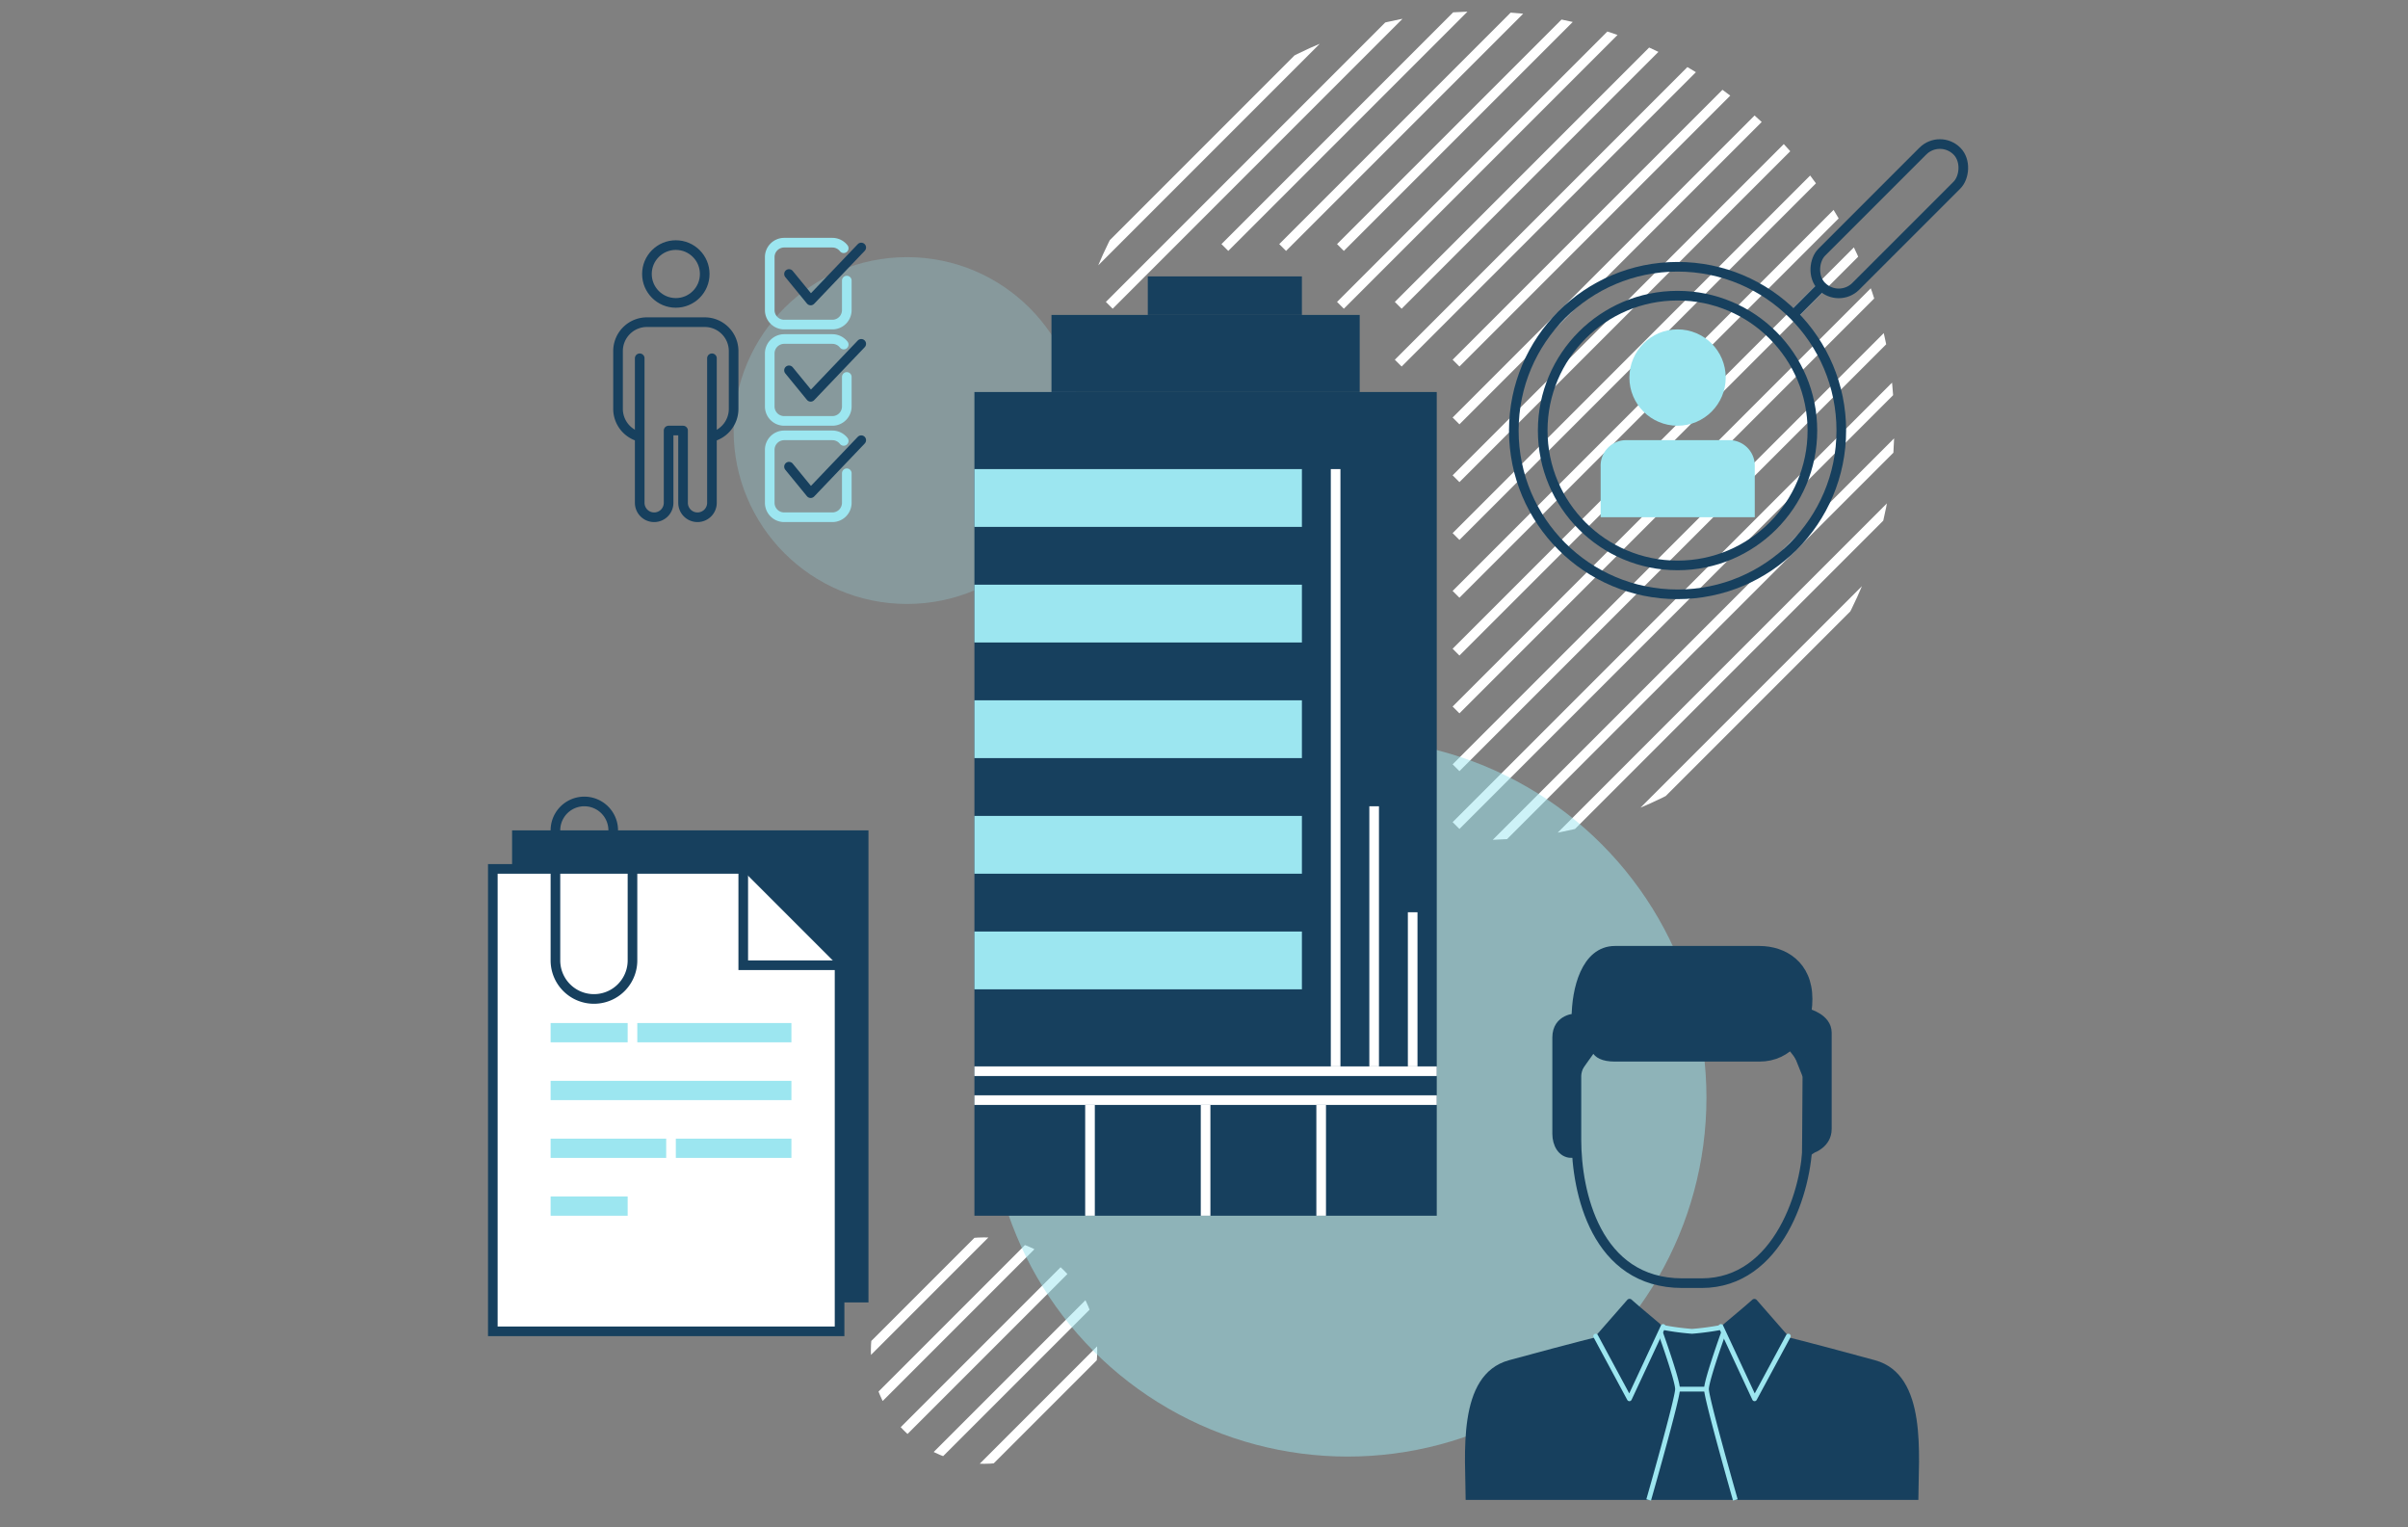 <svg id="Layer_1" data-name="Layer 1" xmlns="http://www.w3.org/2000/svg" xmlns:xlink="http://www.w3.org/1999/xlink" viewBox="0 0 500 317"><rect x="0" y="0" width="500" height="317" fill="#808080" stroke="none"/><defs><style>.cls-1,.cls-10,.cls-11,.cls-12,.cls-16,.cls-17,.cls-18,.cls-3{fill:none;}.cls-2{clip-path:url(#clip-path);}.cls-3{stroke:#fff;}.cls-10,.cls-11,.cls-13,.cls-14,.cls-15,.cls-16,.cls-17,.cls-3{stroke-miterlimit:10;}.cls-10,.cls-13,.cls-14,.cls-15,.cls-16,.cls-17,.cls-18,.cls-3{stroke-width:2px;}.cls-4{clip-path:url(#clip-path-2);}.cls-5,.cls-6,.cls-8{fill:#9ce6f0;}.cls-5{opacity:0.25;}.cls-6{opacity:0.5;}.cls-13,.cls-14,.cls-7{fill:#17405e;}.cls-15,.cls-9{fill:#fff;}.cls-10,.cls-13,.cls-14,.cls-15,.cls-16,.cls-18{stroke:#17405e;}.cls-11,.cls-12,.cls-17{stroke:#9ce6f0;}.cls-12,.cls-13,.cls-16,.cls-17,.cls-18{stroke-linecap:round;}.cls-12,.cls-18{stroke-linejoin:round;}</style><clipPath id="clip-path"><circle class="cls-1" cx="204.33" cy="280.38" r="23.5"/></clipPath><clipPath id="clip-path-2"><circle class="cls-1" cx="307.33" cy="88.38" r="86"/></clipPath></defs><title>Hero-illustrations-1ac</title><g class="cls-2"><line class="cls-3" x1="195.83" y1="252.88" x2="179.83" y2="268.88"/><line class="cls-3" x1="183.83" y1="252.88" x2="179.83" y2="256.88"/><line class="cls-3" x1="207.83" y1="252.88" x2="179.83" y2="280.88"/><line class="cls-3" x1="219.83" y1="252.88" x2="179.83" y2="292.88"/><line class="cls-3" x1="231.83" y1="288.88" x2="215.83" y2="304.88"/><line class="cls-3" x1="231.83" y1="300.88" x2="227.83" y2="304.88"/><line class="cls-3" x1="231.83" y1="276.88" x2="203.83" y2="304.88"/><line class="cls-3" x1="231.83" y1="264.88" x2="191.83" y2="304.88"/><line class="cls-3" x1="231.83" y1="252.88" x2="179.83" y2="304.88"/></g><g class="cls-4"><line class="cls-3" x1="402.33" y1="167.38" x2="386.33" y2="183.38"/><line class="cls-3" x1="354.33" y1="203.38" x2="338.33" y2="219.38"/><line class="cls-3" x1="354.33" y1="215.38" x2="350.33" y2="219.38"/><line class="cls-3" x1="402.33" y1="155.38" x2="374.33" y2="183.38"/><line class="cls-3" x1="378.33" y1="-12.62" x2="290.33" y2="75.38"/><line class="cls-3" x1="366.33" y1="-12.62" x2="290.33" y2="63.38"/><line class="cls-3" x1="354.33" y1="-12.62" x2="278.33" y2="63.38"/><line class="cls-3" x1="342.33" y1="-12.62" x2="278.33" y2="51.38"/><line class="cls-3" x1="330.33" y1="-12.62" x2="266.33" y2="51.38"/><line class="cls-3" x1="318.33" y1="-12.62" x2="254.33" y2="51.38"/><line class="cls-3" x1="306.33" y1="-12.62" x2="230.33" y2="63.38"/><line class="cls-3" x1="294.33" y1="-12.62" x2="218.33" y2="63.38"/><line class="cls-3" x1="390.33" y1="-12.62" x2="302.33" y2="75.38"/><line class="cls-3" x1="402.33" y1="107.38" x2="290.33" y2="219.38"/><line class="cls-3" x1="402.33" y1="95.38" x2="290.33" y2="207.38"/><line class="cls-3" x1="402.33" y1="83.38" x2="290.33" y2="195.38"/><line class="cls-3" x1="402.33" y1="119.38" x2="302.33" y2="219.38"/><line class="cls-3" x1="402.33" y1="131.38" x2="314.33" y2="219.38"/><line class="cls-3" x1="402.33" y1="143.38" x2="326.33" y2="219.38"/><line class="cls-3" x1="402.33" y1="71.38" x2="302.33" y2="171.38"/><line class="cls-3" x1="402.33" y1="59.38" x2="302.33" y2="159.38"/><line class="cls-3" x1="402.33" y1="47.38" x2="302.33" y2="147.38"/><line class="cls-3" x1="402.33" y1="35.38" x2="302.33" y2="135.38"/><line class="cls-3" x1="402.33" y1="23.38" x2="302.33" y2="123.38"/><line class="cls-3" x1="402.33" y1="11.38" x2="302.33" y2="111.38"/><line class="cls-3" x1="402.33" y1="-0.62" x2="302.33" y2="99.38"/><line class="cls-3" x1="402.33" y1="-12.62" x2="302.33" y2="87.38"/></g><circle class="cls-5" cx="188.33" cy="89.38" r="36"/><circle class="cls-6" cx="279.83" cy="227.88" r="74.5"/><rect class="cls-7" x="202.33" y="81.38" width="96" height="141"/><rect class="cls-7" x="202.33" y="222.38" width="96" height="30"/><rect class="cls-7" x="218.33" y="65.38" width="64" height="16"/><rect class="cls-7" x="238.33" y="57.38" width="32" height="8"/><rect class="cls-8" x="202.33" y="97.38" width="68" height="12"/><rect class="cls-8" x="202.33" y="121.38" width="68" height="12"/><rect class="cls-8" x="202.33" y="145.38" width="68" height="12"/><rect class="cls-8" x="202.33" y="169.38" width="68" height="12"/><rect class="cls-8" x="202.33" y="193.38" width="68" height="12"/><rect class="cls-9" x="276.33" y="97.38" width="2" height="124"/><rect class="cls-9" x="284.33" y="167.38" width="2" height="54"/><rect class="cls-9" x="292.33" y="189.38" width="2" height="32"/><rect class="cls-9" x="249.33" y="174.38" width="2" height="96" transform="translate(27.95 472.71) rotate(-90)"/><rect class="cls-9" x="249.33" y="180.38" width="2" height="96" transform="translate(21.95 478.71) rotate(-90)"/><rect class="cls-9" x="225.33" y="229.38" width="2" height="23"/><rect class="cls-9" x="249.33" y="229.38" width="2" height="23"/><rect class="cls-9" x="273.33" y="229.38" width="2" height="23"/><path class="cls-10" d="M331.33,216.38s-4,4-4,7v13.25c0,10.75,4,29.75,22,29.75h4c16,0,22-19.5,22-29.75V223.38c0-3-4-7-4-7"/><path class="cls-7" d="M389.33,282.38c-14.47-3.95-19-5-19-5l-11-2-8,1-8-1-11,2s-4.53,1.05-19,5c-11,3-9,20-9,29h94C398.33,302.38,400.33,285.38,389.33,282.38Z"/><path class="cls-11" d="M342.33,311.38s6-21,6-23-4-13-4-13a54.23,54.23,0,0,0,7,1,56.14,56.14,0,0,0,7-1s-4,11-4,13,6,23,6,23"/><path class="cls-7" d="M338.82,269.83c1.44,1.3,5,4.25,6.13,5.23a.65.65,0,0,1,.17.78l-6.23,13.35a.66.66,0,0,1-1.18,0l-6.16-11.45a.65.65,0,0,1,.08-.74l6.26-7.15A.64.64,0,0,1,338.82,269.83Z"/><polyline class="cls-12" points="345.33 275.38 338.33 290.38 331.33 277.38"/><path class="cls-7" d="M363.84,269.83c-1.44,1.3-5,4.25-6.14,5.23a.67.67,0,0,0-.17.78l6.24,13.35a.66.66,0,0,0,1.17,0l6.16-11.45A.65.65,0,0,0,371,277l-6.25-7.15A.65.65,0,0,0,363.84,269.83Z"/><polyline class="cls-12" points="357.33 275.38 364.32 290.38 371.33 277.38"/><path class="cls-13" d="M331.33,216.38s-1,3,4,3h30c6,0,10-5,10-12s-5-10-10-10h-30c-6,0-8,8-8,14,0,0-4,0-4,4v20c0,2,1,4,3,4v-16Z"/><line class="cls-11" x1="348.33" y1="288.38" x2="354.33" y2="288.38"/><path class="cls-13" d="M375.33,210.38l-4,4,2.5,5.25,1.5,3.75-.16,15.75,1.16-.75s3-1,3-4v-20c0-3-4-4-4-4"/><circle class="cls-10" cx="348.33" cy="89.38" r="34"/><circle class="cls-10" cx="348.33" cy="89.38" r="28"/><line class="cls-10" x1="372.61" y1="65.11" x2="378.26" y2="59.45"/><rect class="cls-10" x="387.3" y="25.57" width="10" height="39.7" rx="5" ry="5" transform="translate(637.58 354.92) rotate(-135)"/><circle class="cls-8" cx="348.33" cy="78.38" r="10"/><path class="cls-8" d="M359.3,91.38H337.36a5.3,5.3,0,0,0-5,5.5h0v10.5h32V96.88h0A5.29,5.29,0,0,0,359.3,91.38Z"/><polyline class="cls-14" points="107.33 180.38 107.33 173.38 179.33 173.38 179.33 269.38 174.33 269.38"/><polygon class="cls-15" points="174.33 204.38 174.33 199.38 155.33 180.38 147.33 180.38 147.33 203.38 174.33 204.38"/><polygon class="cls-15" points="174.33 276.38 102.33 276.38 102.33 180.38 154.33 180.38 154.33 200.38 174.33 200.38 174.33 276.38"/><path class="cls-16" d="M131.33,179.38v20a8,8,0,0,1-16,0v-27a6,6,0,0,1,12,0"/><rect class="cls-8" x="114.33" y="212.38" width="16" height="4"/><rect class="cls-8" x="132.33" y="212.38" width="32" height="4"/><rect class="cls-8" x="114.33" y="224.38" width="50" height="4"/><rect class="cls-8" x="114.33" y="236.38" width="24" height="4"/><rect class="cls-8" x="114.33" y="248.38" width="16" height="4"/><rect class="cls-8" x="140.33" y="236.38" width="24" height="4"/><path class="cls-17" d="M175.83,58.25v6.13a3,3,0,0,1-3,3h-10a3,3,0,0,1-3-3v-11a3,3,0,0,1,3-3h10a3,3,0,0,1,2.36,1.15"/><circle class="cls-10" cx="140.33" cy="56.88" r="6"/><path class="cls-10" d="M132.89,90.7a6,6,0,0,1-4.56-5.82v-12a6,6,0,0,1,6-6h12a6,6,0,0,1,6,6v12a6,6,0,0,1-4.61,5.84"/><path class="cls-18" d="M132.83,74.38v30a3,3,0,0,0,3,3h0a3,3,0,0,0,3-3v-15h3v15a3,3,0,0,0,3,3h0a3,3,0,0,0,3-3v-30"/><polyline class="cls-18" points="163.83 56.88 168.33 62.38 178.83 51.38"/><path class="cls-17" d="M175.83,78.25v6.13a3,3,0,0,1-3,3h-10a3,3,0,0,1-3-3v-11a3,3,0,0,1,3-3h10a3,3,0,0,1,2.36,1.15"/><polyline class="cls-18" points="163.83 76.88 168.33 82.38 178.83 71.38"/><path class="cls-17" d="M175.83,98.25v6.13a3,3,0,0,1-3,3h-10a3,3,0,0,1-3-3v-11a3,3,0,0,1,3-3h10a3,3,0,0,1,2.36,1.15"/><polyline class="cls-18" points="163.83 96.88 168.33 102.38 178.83 91.38"/></svg>